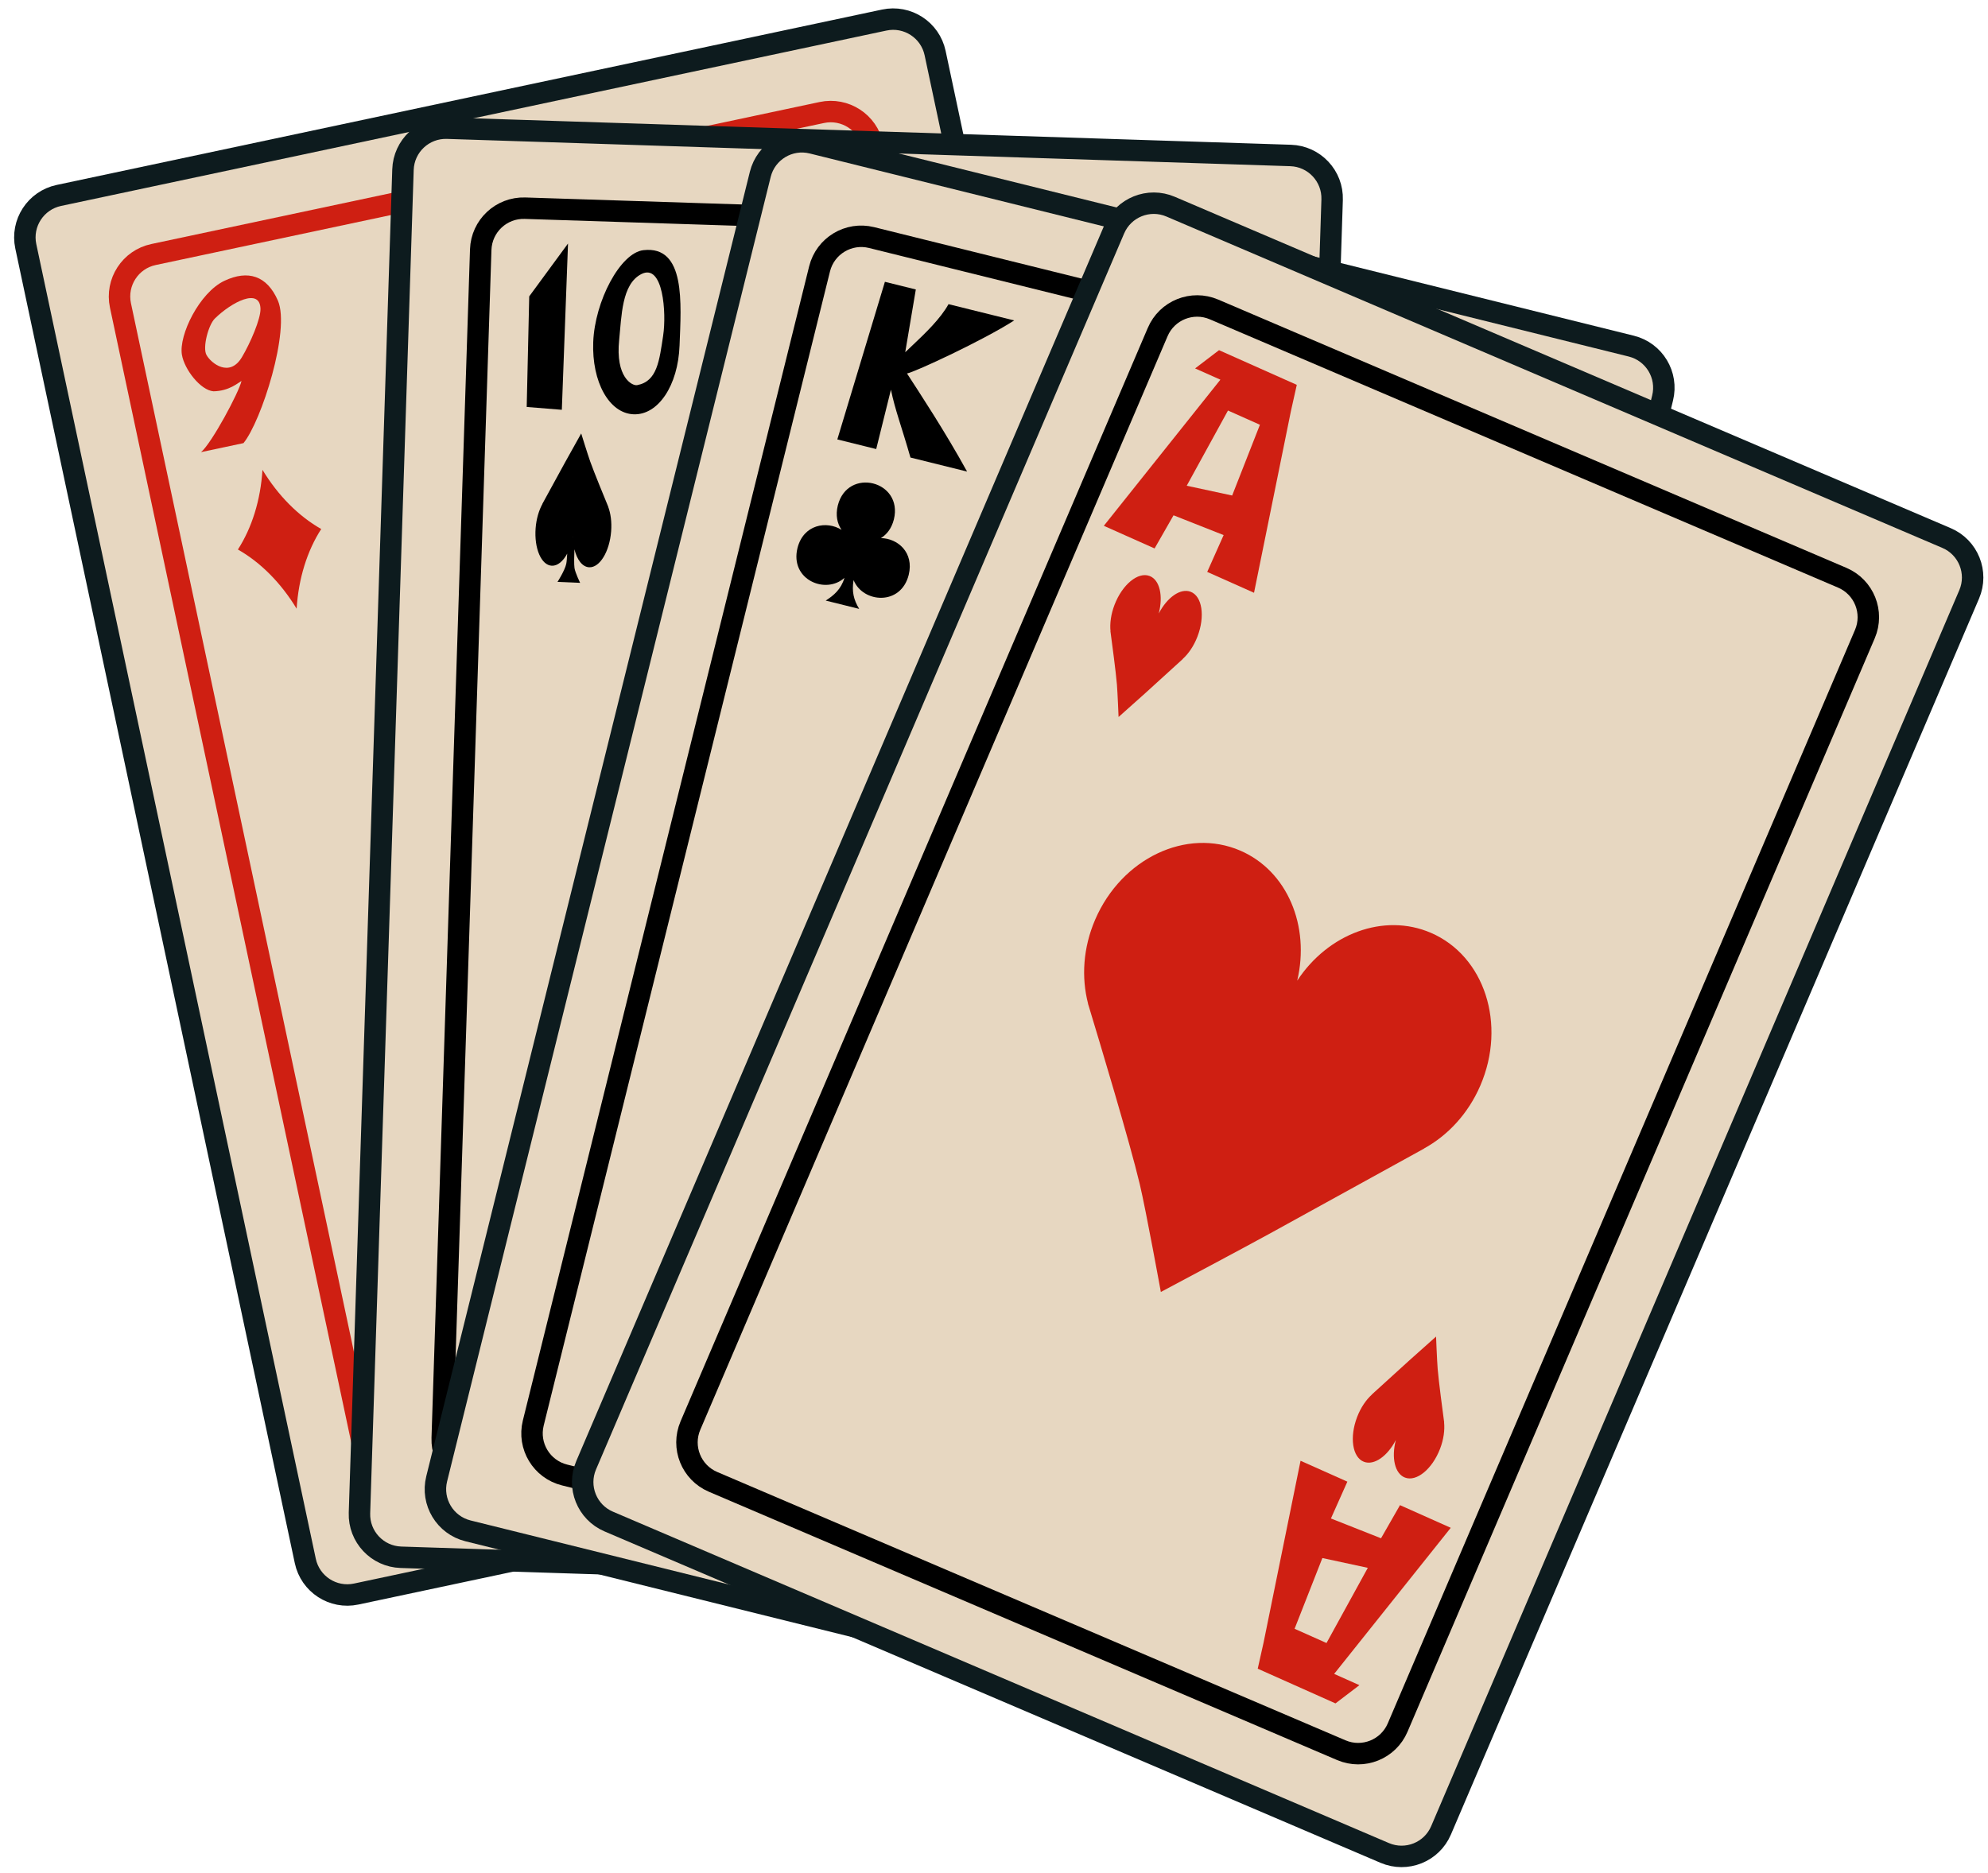 <svg width="139" height="131" viewBox="0 0 139 131" fill="none" xmlns="http://www.w3.org/2000/svg">
<path d="M61.825 1.403L4.114 13.669C2.494 14.014 1.459 15.607 1.804 17.227L21.347 109.173C21.692 110.794 23.285 111.829 24.905 111.484L82.616 99.217C84.237 98.873 85.271 97.28 84.927 95.659L65.383 3.713C65.039 2.093 63.446 1.058 61.825 1.403Z" fill="#E7D7C1" stroke="#0D1B1E" stroke-width="1.5" stroke-linejoin="round"/>
<path d="M57.459 7.869L10.733 17.801C9.112 18.145 8.078 19.738 8.422 21.359L25.713 102.706C26.058 104.327 27.651 105.362 29.271 105.017L75.998 95.085C77.618 94.741 78.653 93.148 78.308 91.527L61.017 10.179C60.673 8.559 59.08 7.524 57.459 7.869Z" fill="#E7D7C1" stroke="#CF1F12" stroke-width="1.5" stroke-linejoin="round"/>
<path d="M18.352 32.86C18.218 34.981 17.614 36.91 16.634 38.432C18.208 39.324 19.639 40.756 20.74 42.57C20.874 40.451 21.479 38.519 22.46 36.999C20.885 36.105 19.454 34.677 18.352 32.86Z" fill="#CF1F12"/>
<path d="M14.056 31.622C14.806 30.994 16.721 27.415 16.886 26.641C16.651 26.77 16.031 27.348 14.925 27.367C14.022 27.292 12.893 25.843 12.719 24.81C12.488 23.441 13.948 20.457 15.692 19.638C17.334 18.866 18.667 19.264 19.435 21.033C20.307 23.095 18.281 29.455 17.024 30.991L14.056 31.622ZM16.909 24.99C17.501 24.001 18.232 22.299 18.213 21.596C18.174 20.097 16.195 21.129 15.025 22.274C14.572 22.717 14.152 24.299 14.434 24.819C14.758 25.415 16.051 26.422 16.908 24.99H16.909Z" fill="#CF1F12"/>
<path d="M90.241 10.874L31.272 8.965C29.616 8.911 28.23 10.21 28.176 11.866L25.134 105.817C25.08 107.473 26.379 108.859 28.035 108.912L87.004 110.822C88.66 110.876 90.046 109.577 90.099 107.921L93.142 13.97C93.196 12.314 91.897 10.928 90.241 10.874Z" fill="#E7D7C1" stroke="#0D1B1E" stroke-width="1.5" stroke-linejoin="round"/>
<path d="M84.452 16.107L36.708 14.56C35.051 14.507 33.666 15.806 33.612 17.462L30.92 100.583C30.866 102.239 32.165 103.625 33.821 103.679L81.566 105.225C83.222 105.279 84.608 103.98 84.662 102.324L87.354 19.202C87.407 17.546 86.108 16.16 84.452 16.107Z" fill="#E7D7C1" stroke="black" stroke-width="1.5" stroke-linejoin="round"/>
<path d="M39.283 28.66L36.827 28.462L37.003 20.727L39.716 17.031L39.283 28.66Z" fill="black"/>
<path d="M44.306 28.975C42.585 28.911 41.374 26.703 41.478 23.93C41.585 21.068 43.368 17.682 44.988 17.496C47.958 17.156 47.624 21.229 47.514 24.168C47.41 26.966 46.015 29.038 44.306 28.975ZM46.37 23.448C46.601 21.929 46.38 18.378 44.838 19.171C43.462 19.878 43.464 22.124 43.293 23.755C43.015 26.394 44.205 27 44.549 26.936C45.954 26.671 46.1 25.228 46.371 23.449L46.37 23.448Z" fill="black"/>
<path d="M42.521 35.438H42.528C42.528 35.438 42.513 35.401 42.49 35.347C42.485 35.334 42.48 35.321 42.474 35.309C42.274 34.826 41.54 33.042 41.269 32.282C41.099 31.805 40.637 30.315 40.637 30.315C40.637 30.315 39.762 31.874 39.507 32.34C39.085 33.112 37.919 35.245 37.919 35.245H37.926C37.68 35.691 37.502 36.279 37.451 36.937C37.341 38.358 37.848 39.534 38.584 39.565C38.986 39.582 39.372 39.253 39.659 38.72C39.643 39.016 39.623 39.285 39.593 39.428C39.496 39.896 38.981 40.697 38.981 40.697L40.563 40.763C40.563 40.763 40.217 40.055 40.168 39.726C40.131 39.471 40.144 38.892 40.164 38.416C40.343 39.152 40.722 39.654 41.198 39.674C41.934 39.705 42.621 38.578 42.731 37.157C42.782 36.499 42.697 35.901 42.522 35.437L42.521 35.438ZM40.045 37.579C40.047 37.569 40.05 37.56 40.052 37.55C40.052 37.562 40.054 37.573 40.055 37.586L40.045 37.579Z" fill="black"/>
<path d="M114.058 24.207L56.792 10.005C55.184 9.606 53.557 10.587 53.158 12.195L30.532 103.431C30.134 105.039 31.114 106.666 32.722 107.065L89.987 121.267C91.596 121.665 93.222 120.685 93.621 119.077L116.247 27.84C116.646 26.232 115.666 24.605 114.058 24.207Z" fill="#E7D7C1" stroke="#0D1B1E" stroke-width="1.5" stroke-linejoin="round"/>
<path d="M107.304 28.113L60.938 16.614C59.33 16.216 57.703 17.196 57.304 18.804L37.286 99.524C36.888 101.132 37.868 102.759 39.476 103.158L85.841 114.656C87.45 115.055 89.077 114.075 89.475 112.467L109.493 31.747C109.892 30.139 108.912 28.512 107.304 28.113Z" fill="#E7D7C1" stroke="black" stroke-width="1.5" stroke-linejoin="round"/>
<path d="M64.034 20.243L63.209 25.134C61.855 25.537 65.211 23.297 66.32 21.272L70.912 22.411C68.753 23.797 64.005 26.007 63.417 26.12C64.298 27.48 66.074 30.171 67.618 32.981L63.659 31.999C63.025 29.787 62.581 28.663 62.294 27.254L61.264 31.406L58.545 30.732L61.872 19.709L64.033 20.245L64.034 20.243Z" fill="black"/>
<path d="M61.593 37.634C62.004 37.379 62.341 36.955 62.5 36.325C63.161 33.618 59.26 32.651 58.579 35.352C58.41 36.046 58.543 36.623 58.842 37.056C57.797 36.402 56.176 36.676 55.759 38.33C55.218 40.546 57.731 41.592 59.036 40.419C59.038 40.419 59.04 40.421 59.042 40.422C58.803 41.216 58.299 41.643 57.733 42.003L60.074 42.584C59.684 41.944 59.554 41.372 59.678 40.592C59.683 40.592 59.687 40.592 59.692 40.592C60.348 42.173 62.988 42.383 63.537 40.204C63.921 38.63 62.763 37.652 61.593 37.634Z" fill="black"/>
<path d="M136.104 37.63L81.847 14.453C80.323 13.802 78.56 14.51 77.909 16.034L40.983 102.477C40.332 104 41.039 105.763 42.563 106.414L96.82 129.591C98.344 130.242 100.107 129.535 100.757 128.011L137.684 41.568C138.335 40.044 137.627 38.281 136.104 37.63Z" fill="#E7D7C1" stroke="#0D1B1E" stroke-width="1.5" stroke-linejoin="round"/>
<path d="M128.812 40.407L84.882 21.641C83.358 20.991 81.595 21.698 80.945 23.222L48.274 99.701C47.623 101.225 48.331 102.987 49.855 103.638L93.784 122.404C95.308 123.055 97.071 122.347 97.722 120.824L130.392 44.344C131.043 42.821 130.335 41.058 128.812 40.407Z" fill="#E7D7C1" stroke="black" stroke-width="1.5" stroke-linejoin="round"/>
<path d="M100.048 65.24C96.753 63.819 92.854 65.307 90.7 68.586C91.607 64.769 90.014 60.911 86.719 59.49C82.964 57.87 78.423 60.028 76.576 64.31C75.724 66.285 75.602 68.364 76.078 70.193L76.07 70.189C76.07 70.189 76.098 70.281 76.138 70.411C76.171 70.526 76.204 70.642 76.242 70.755C76.856 72.781 78.991 79.864 79.69 82.81C80.132 84.674 81.166 90.359 81.166 90.359C81.166 90.359 87.066 87.22 88.797 86.266C91.66 84.689 99.574 80.327 99.574 80.327L99.566 80.324C101.223 79.415 102.651 77.9 103.503 75.925C105.35 71.643 103.803 66.859 100.048 65.24Z" fill="#CF1F12"/>
<path d="M83.25 41.387C82.54 41.114 81.606 41.778 81.019 42.908C81.34 41.675 81.091 40.557 80.381 40.284C79.573 39.974 78.475 40.875 77.928 42.298C77.675 42.957 77.591 43.606 77.647 44.151L77.64 44.148C77.64 44.148 77.646 44.188 77.655 44.257C77.657 44.272 77.659 44.287 77.661 44.301C77.739 44.88 78.022 46.994 78.095 47.878C78.141 48.434 78.21 50.145 78.21 50.145C78.21 50.145 79.647 48.869 80.069 48.485C80.768 47.849 82.699 46.091 82.699 46.091L82.692 46.088C83.098 45.721 83.471 45.182 83.724 44.524C84.271 43.101 84.058 41.697 83.25 41.387Z" fill="#CF1F12"/>
<path d="M90.26 28.753L87.681 41.458L84.408 39.998L85.556 37.423L82.053 36.039L80.728 38.357L77.179 36.774L85.329 26.554L90.26 28.753ZM82.975 33.971L86.152 34.655L88.093 29.707L85.86 28.711L82.975 33.971ZM85.329 26.554L83.561 25.766L85.233 24.49L90.671 26.915L90.26 28.753L85.329 26.554Z" fill="#CF1F12"/>
<path d="M100.969 99.472L100.976 99.475C100.976 99.475 100.971 99.435 100.961 99.367C100.959 99.352 100.957 99.336 100.955 99.321C100.877 98.741 100.595 96.628 100.522 95.744C100.476 95.188 100.408 93.477 100.408 93.477C100.408 93.477 98.971 94.752 98.548 95.136C97.849 95.772 95.917 97.529 95.917 97.529L95.924 97.532C95.518 97.899 95.145 98.437 94.892 99.096C94.345 100.519 94.557 101.924 95.365 102.235C96.075 102.508 97.009 101.844 97.596 100.714C97.275 101.946 97.523 103.065 98.234 103.338C99.042 103.649 100.141 102.747 100.688 101.325C100.941 100.667 101.025 100.017 100.969 99.473V99.472Z" fill="#CF1F12"/>
<path d="M88.351 114.867L90.934 102.163L94.207 103.624L93.058 106.199L96.561 107.584L97.887 105.267L101.436 106.851L93.283 117.069L88.352 114.868L88.351 114.867ZM95.637 109.651L92.46 108.966L90.517 113.913L92.749 114.909L95.637 109.65V109.651ZM93.282 117.068L95.049 117.857L93.377 119.132L87.94 116.705L88.351 114.867L93.282 117.068Z" fill="#CF1F12"/>
</svg>
